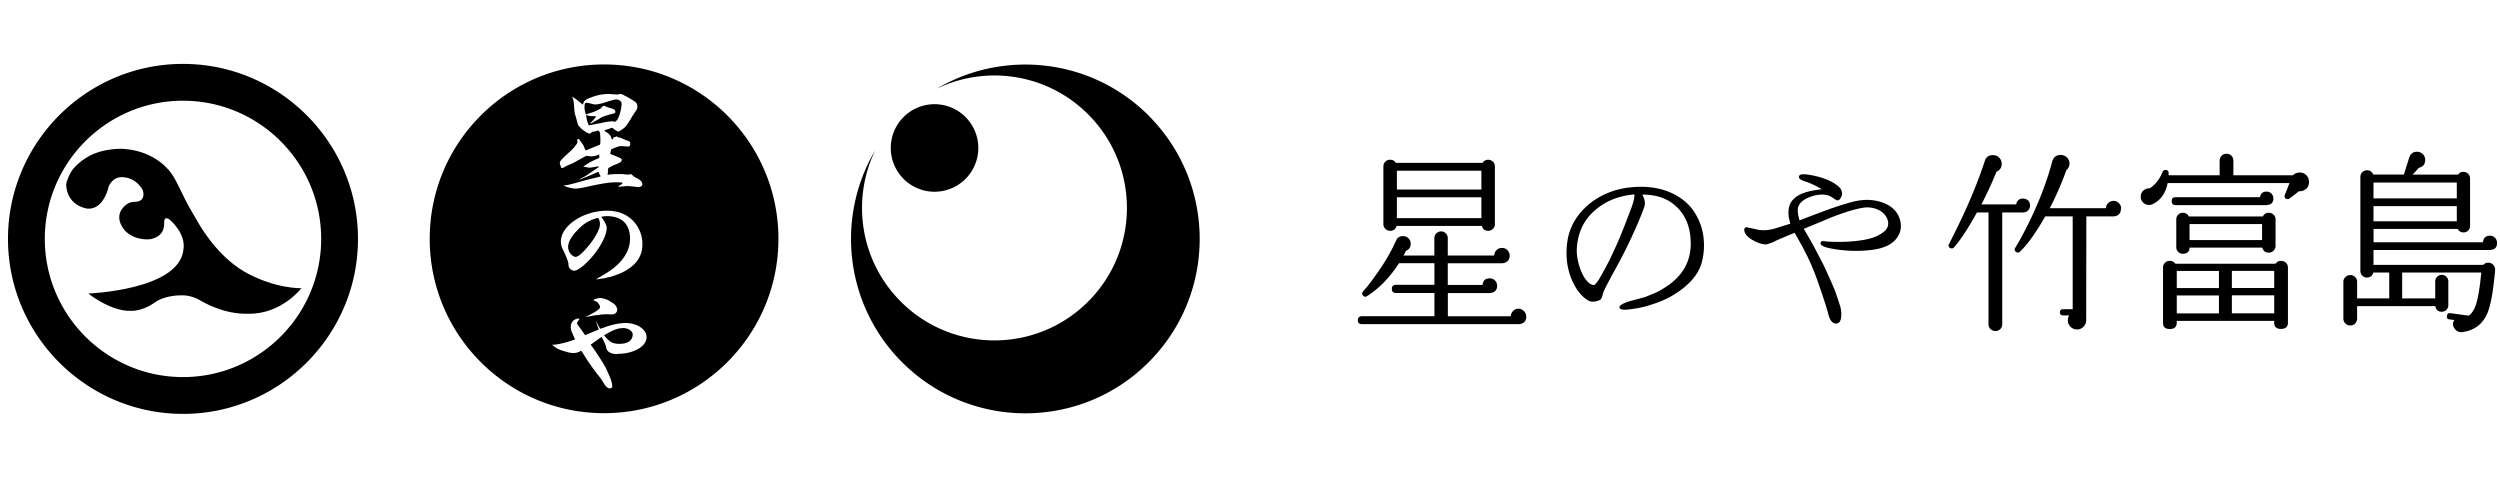 <svg xmlns="http://www.w3.org/2000/svg" width="313" height="60" fill="none"><g fill="#000" style="mix-blend-mode:color-burn"><path d="M191.09 39.61c0 .6-.3.92-.9.97h-19.68c-.34 0-.51-.16-.51-.48 0-.32.17-.51.51-.51h9.08v-2.91h-4.82c-.34 0-.51-.17-.51-.51 0-.34.17-.51.51-.51h4.82v-2.71h-4.43c-1.15 1.78-2.48 3.15-4 4.12-.16.11-.31.11-.46-.02-.19-.18-.21-.36-.05-.56.45-.5.94-1.11 1.45-1.84 1.1-1.5 1.97-2.95 2.61-4.36.03-.06.06-.11.07-.15.16-.39.45-.58.87-.58.27 0 .5.09.69.28.19.19.28.41.28.67 0 .44-.2.73-.6.9-.08.18-.18.37-.29.58h3.85v-2.18c0-.23.08-.42.25-.59a.81.81 0 0 1 .59-.25c.24 0 .44.09.6.25.16.17.24.37.24.59v2.18h5.81c.02-.27.12-.5.3-.68.19-.18.41-.27.67-.27.27 0 .5.09.69.28.18.19.28.41.28.67 0 .58-.31.9-.92.97h-6.83v2.71h4.36c.05-.55.35-.82.9-.82.26 0 .48.09.65.27.18.18.27.4.27.65 0 .53-.27.83-.8.9-.05.02-.09.02-.12.02h-5.25v2.91h7.87c.02-.26.12-.48.3-.67.18-.19.41-.28.67-.28.26 0 .48.1.68.29.19.19.29.42.29.68l.01-.01Zm-3.92-11.55c0 .23-.09.42-.25.59a.81.81 0 0 1-.59.25c-.42 0-.69-.2-.8-.61h-10.68c-.11.4-.38.61-.8.61-.24 0-.44-.09-.61-.25a.84.84 0 0 1-.24-.59v-7.21c0-.24.08-.44.24-.61.16-.16.36-.24.61-.24.31 0 .54.13.7.39h10.87c.16-.26.4-.39.7-.39.23 0 .42.08.59.24.17.16.25.36.25.61v7.21h.01Zm-1.7-4.33v-2.35h-10.58v2.35h10.58Zm0 3.58V24.7h-10.58v2.61h10.58ZM212.981 33.11c-.48 1.47-1.7 2.77-3.65 3.93-.82.48-1.88.91-3.17 1.28-.59.17-1.25.3-1.98.39-.89.13-1.37.07-1.42-.19-.06-.26.39-.54 1.34-.83.63-.17 1.25-.33 1.87-.5.78-.32 1.29-.53 1.53-.64.5-.26 1.02-.59 1.56-.97 1.76-1.32 2.64-3.03 2.62-5.15-.02-2.1-.72-3.71-2.12-4.84-1-.82-2.32-1.23-3.95-1.23.22.39.33.75.33 1.09 0 .17-.03.32-.08.45-.33.98-.95 2.45-1.87 4.4-.35.76-.92 1.87-1.7 3.31-.32.56-.76 1.39-1.34 2.51-.15.3-.25.58-.31.83-.06.19-.11.33-.15.42-.05.09-.13.17-.26.22-.54.22-.98.24-1.34.06-.52-.3-.99-.75-1.42-1.36-.89-1.36-1.34-2.9-1.34-4.62 0-.65.06-1.31.2-1.98.32-1.39 1.02-2.62 2.12-3.68.82-.8 1.8-1.43 2.95-1.89 1-.41 2.15-.65 3.45-.72 1.39-.07 2.68.1 3.87.53 1.37.52 2.44 1.29 3.2 2.31.95 1.32 1.42 2.81 1.42 4.48 0 .83-.12 1.64-.36 2.42v-.03Zm-8.35-8.77c-.5.04-1.01.12-1.53.25-1.28.3-2.42.88-3.42 1.75-1.34 1.15-2.09 2.67-2.25 4.57-.06.59 0 1.26.19 2.01.19.74.44 1.35.75 1.84.43.63.82.94 1.17.92.19-.02.46-.36.84-1.03.26-.45.61-1.09 1.06-1.95.26-.52.64-1.34 1.14-2.45.45-1.04 1.03-2.52 1.75-4.45.21-.63.31-1.11.31-1.45l-.01-.01ZM237.771 27.21c.15.37.22.74.22 1.11 0 .41-.1.8-.31 1.17-.52.96-1.59 1.56-3.2 1.78-.69.09-1.38.14-2.09.14-1.17 0-2.32-.12-3.45-.36-.72-.17-1.06-.38-1-.64.02-.17.14-.24.36-.22l.61.06c1.75.09 3.29 0 4.62-.25 1.06-.2 1.87-.57 2.45-1.09.28-.26.42-.58.42-.95 0-.17-.03-.33-.08-.47-.2-.52-.56-.91-1.06-1.17-.63-.32-1.3-.42-2-.31-.98.15-2.35.57-4.09 1.25-.69.3-1.8.76-3.34 1.39.28.46.68 1.16 1.2 2.09.24.45.66 1.24 1.25 2.39.26.52.69 1.47 1.28 2.84.21.46.49 1.29.86 2.48.07.28.11.58.11.92 0 .76-.22 1.14-.67 1.14-.45 0-.77-.41-.97-1.23-.26-.96-.68-2.25-1.25-3.87-.39-1.15-.85-2.26-1.37-3.34-.41-.83-.94-1.81-1.59-2.92-.48.19-1.27.52-2.37 1-.24.15-.62.3-1.14.45-.54.02-1.19-.2-1.95-.67-.56-.37-.84-.76-.84-1.17 0-.2.12-.31.36-.31-.05 0 .35.09 1.23.28.59.15 1.3.12 2.12-.08.69-.22 1.37-.44 2.06-.64-.13-.46-.2-.81-.22-1.03-.06-.71.05-1.27.33-1.7.35-.52.92-.91 1.7-1.17.59-.19 1.3-.32 2.12-.42-.78-.46-1.47-.79-2.07-.97-.6-.19-.86-.41-.77-.67.07-.22.45-.29 1.11-.19.76.11 1.47.29 2.12.53.82.3 1.44.67 1.87 1.11.18.22.28.47.28.75 0 .17-.06.35-.17.54-.11.19-.24.29-.39.29-.11 0-.26-.07-.45-.22-.26-.17-.43-.27-.5-.31-.3-.13-.63-.19-1-.19-.48 0-.99.1-1.53.31-.74.28-1.22.67-1.42 1.17-.15.33-.1.92.14 1.75.76-.3 2.01-.77 3.76-1.42 1.43-.5 2.53-.83 3.31-1 1.19-.24 2.3-.18 3.33.19 1.03.37 1.72.98 2.07 1.84v.01ZM254.161 25.73c0 .24-.09.45-.25.62-.17.17-.38.25-.62.25h-2.61v13.99c0 .24-.08.44-.24.61-.16.16-.36.24-.61.24a.86.86 0 0 1-.62-.24.792.792 0 0 1-.25-.61V26.6h-1.45c-1.08 1.95-2.03 3.41-2.86 4.36-.13.15-.29.18-.48.1-.23-.13-.27-.31-.14-.53.79-1.57 1.43-2.87 1.91-3.92 1.03-2.26 1.89-4.42 2.57-6.49.15-.47.48-.7 1.02-.7.31 0 .56.11.77.32.21.21.31.47.31.77 0 .47-.22.8-.65.99-.57 1.4-1.2 2.77-1.89 4.09h4.36c.08-.48.37-.73.87-.73.24 0 .45.09.62.25.17.17.25.38.25.62h-.01Zm11.38.39c0 .58-.29.9-.87.97h-3.46l-.02 13c0 .32-.11.6-.34.82-.23.23-.491.34-.801.34-.32 0-.599-.11-.819-.34-.23-.23-.34-.5-.34-.82 0-.21.06-.41.17-.6h-.75c-.27 0-.41-.13-.41-.39s.14-.39.41-.39h1.19V27.09h-3.44c-1.13 2-2.18 3.47-3.15 4.41-.14.15-.31.16-.48.05-.21-.13-.25-.31-.12-.53.53-.86 1.11-1.93 1.74-3.22 1.27-2.6 2.23-5.1 2.86-7.5.16-.6.52-.9 1.07-.9.31 0 .57.1.79.31.22.21.33.47.33.77 0 .32-.13.6-.39.82-.61 1.69-1.31 3.29-2.08 4.77h7.02c.02-.26.12-.48.3-.65.19-.18.41-.27.67-.27.26 0 .48.1.67.29.19.19.28.42.28.68h-.03ZM289.09 22.78c0 .44-.18.77-.53.99-.23.13-.47.19-.73.17l-1.16.9c-.11.1-.24.12-.39.07-.24-.1-.31-.27-.22-.51.13-.31.32-.8.58-1.48h-15.25c-.26 1.29-.89 2.17-1.89 2.64-.15.07-.29.1-.44.1-.29 0-.54-.1-.74-.3-.2-.2-.3-.45-.3-.74 0-.31.11-.56.33-.76.22-.2.48-.29.79-.28.69-.44 1.23-1.12 1.62-2.06.06-.15.19-.23.36-.24.26 0 .39.13.39.39v.27h6.39v-1.82c0-.24.08-.45.25-.62.17-.17.38-.25.62-.25s.44.08.61.25c.16.17.24.38.24.62v1.82h7.46c.24-.23.52-.34.85-.34.33 0 .6.11.82.34.23.23.34.51.34.85v-.01Zm-2.64 17.6c0 .53-.29.8-.87.8-.58 0-.85-.26-.85-.77v-.24h-12.2v.22c0 .53-.29.8-.87.8-.58 0-.85-.26-.85-.77V33.5c0-.23.08-.42.24-.59.16-.17.36-.25.61-.25.29 0 .52.12.7.36h12.54c.16-.24.39-.36.68-.36.24 0 .45.08.62.24.17.16.25.36.25.61v6.9-.03Zm-1.82-15.57c0 .52-.25.8-.75.85-.05.02-.09.02-.12.02h-11.38c-.32 0-.48-.17-.48-.51 0-.34.16-.48.48-.48h10.58c.06-.47.34-.7.82-.7.23 0 .42.08.59.24.17.16.25.36.25.58h.01Zm.27 5.98c0 .23-.08.42-.25.59a.81.81 0 0 1-.59.25c-.44 0-.71-.21-.82-.63h-9.1c-.03.52-.31.77-.85.77-.23 0-.42-.08-.58-.24a.785.785 0 0 1-.24-.58v-3.49c0-.23.08-.42.24-.58.16-.16.35-.24.58-.24.35 0 .6.15.75.46h9.27c.15-.31.4-.46.75-.46.23 0 .42.08.59.24.17.16.25.36.25.58V30.79Zm-7.09 5.28v-2.15h-5.28v2.15h5.28Zm.02 3.17-.02-.02v-2.23h-5.28v2.25h5.3Zm5.38-9.18v-2.01h-9.08v2.01h9.08Zm1.52 6v-2.15h-5.3v2.15h5.3Zm0 3.17v-2.25h-5.3v2.25h5.3ZM312.631 30.41c0 .55-.27.84-.8.87-.05.02-.09.02-.12.02h-14.55v1.86h13.75c.19-.21.43-.3.7-.27.23.02.42.12.57.3a.9.9 0 0 1 .21.62c-.23 2.65-.56 4.46-.99 5.45-.6 1.36-1.65 2.13-3.15 2.32-.36.03-.65-.09-.87-.36-.32-.36-.36-.74-.1-1.16l-.61-.07c-.26-.03-.36-.18-.31-.44.03-.26.18-.37.44-.34l2.28.31c.44-.29.77-.85.99-1.67.23-.78.42-2.02.58-3.73h-9.9v3.24h4.14v-2.13c0-.23.08-.42.24-.58.16-.16.35-.24.58-.24.23 0 .42.08.58.24.16.16.24.36.24.58v2.98c0 .23-.08.42-.24.58-.16.16-.36.24-.58.24-.47 0-.73-.23-.8-.7h-9.8v1.55c0 .24-.08.45-.24.62-.16.17-.36.25-.61.25s-.45-.09-.62-.25a.845.845 0 0 1-.25-.62v-4.6c0-.23.08-.42.25-.59.17-.17.38-.25.62-.25s.44.09.61.25c.16.17.24.37.24.59v2.08h4.02v-3.24h-1.99c-.11.42-.38.63-.8.63-.23 0-.42-.08-.58-.24a.785.785 0 0 1-.24-.58V22.14c0-.23.08-.42.24-.58.16-.16.35-.24.58-.24.39 0 .65.18.78.53h3.85l.68-2.18.02-.02c.16-.44.48-.65.95-.65.27 0 .51.1.71.29.2.19.3.44.3.73 0 .55-.27.88-.8.99-.21.26-.47.54-.77.85h5.69c.16-.23.39-.34.68-.34.22 0 .42.08.58.24.16.16.24.36.24.58v5.96c0 .23-.08.42-.24.57-.16.15-.36.23-.58.23-.32 0-.57-.15-.73-.44h-10.53v1.67h13.7c.05-.55.35-.82.89-.82.24 0 .45.09.62.27.17.18.25.39.25.63Zm-5.04-5.57v-1.99h-10.43v1.99h10.43Zm0 2.86v-1.89h-10.43v1.89h10.43ZM143.811 14.47c-7.2-7.19-18.17-8.31-26.54-3.36 6.18-3 13.83-1.93 18.96 3.2 6.48 6.47 6.48 16.97 0 23.45-6.47 6.48-16.98 6.48-23.45 0-5.13-5.13-6.19-12.78-3.2-18.95-4.96 8.37-3.83 19.34 3.36 26.54 8.53 8.53 22.35 8.53 30.87 0 8.52-8.52 8.52-22.34 0-30.87v-.01Z"/><path d="M120.88 14.65a5.48 5.48 0 1 1-7.75 7.75 5.48 5.48 0 0 1 7.75-7.75ZM77.99 41.08c-.64 0-1.25.24-2.36.9.29.36.5.57.86.85.33.15.65.22 1.05.22.69 0 1.23-.19 1.47-.53.13-.18.21-.42.21-.63 0-.44-.56-.82-1.23-.82v.01ZM76.482 15.18h.22c.08.04.15.06.21.06.24 0 .46-.29.65-.87.14-.37.26-1.05.26-1.34 0-.19-.04-.29-.19-.4a.687.687 0 0 0-.48-.18c-.18 0-.43.07-1.62.44-.38.11-.76.19-1 .19-.1 0-.24-.03-.54-.11-.2-.05-.4-.1-.52-.1-.26 0-.29.07-.29.61 0 .19.04.42.17.86l.58-.2c.42-.12.44-.14.94-.38l.3-.15c.19-.24.35-.36.44-.36.03 0 .12.04.39.15l.29.1c.58.15.75.26.75.49 0 .14-.08.19-.35.25-.12.026-.287.076-.5.15-.14.04-.32.08-.47.14-.25.08-.4.15-.74.36-.15.11-.32.19-.49.28-.12.07-.25.14-.36.21-.08.04-.15.08-.22.13v-.06s.01-.06.06-.1c.26-.25.37-.36.68-.78l-.37-.03h-.26c-.26-.03-.37-.06-.65-.15l.06.35.04.28c.04.08.07.21.2.6v.06l.25-.01.38-.08.19-.04c.18-.04.4-.08.64-.12.15-.03.29-.07.43-.1.39-.08.74-.12.93-.12l-.01-.03ZM72.07 29.05c-.62.71-.94 1.33-.94 1.86 0 .22.06.44.15.64.18.33.54.61.79.61.32 0 .89-.5 1.64-1.41.57-.69 1.07-1.51 1.29-2.1.07-.18.11-.42.11-.62 0-.29-.07-.51-.24-.76-1.21.33-1.9.78-2.8 1.79v-.01Z"/><path d="M75.63 8.07c-12.06 0-21.83 9.77-21.83 21.83 0 12.06 9.77 21.83 21.83 21.83 12.06 0 21.83-9.78 21.83-21.83 0-12.05-9.77-21.83-21.83-21.83Zm-.81 29.8c-.12-.11-.24-.17-.51-.25.05-.12.12-.17.41-.24.15-.04.32-.07.43-.07.19 0 .37.04.75.18.18.04.22.06.33.14.07.04.22.14.47.29.33.19.58.57.58.86 0 .19-.13.42-.31.5-.1.06-.21.08-.4.08-.07 0-.19 0-.36-.01h-.37c-.33 0-.56.03-1.07.1h-.08c-.61.1-.71.11-1.37.25h-.02c1.38-.71 1.83-1.01 1.83-1.26 0-.14-.15-.42-.32-.57h.01Zm1.5-3.16-.04-.03-.72.18h-.17c-.39.08-.6.11-.79.11 1.64-.92 2.29-1.39 2.95-2.07.9-.96 1.33-1.93 1.33-3.05 0-.95-.32-1.72-.88-2.18-.47-.39-1.21-.61-1.97-.61-.24 0-.4.01-.72.08h-.04c.47.64.69 1.07.69 1.4 0 1.25-1.47 3.56-3.08 4.84-.46.36-.76.51-1.01.51-.26 0-.53-.19-.64-.46-.05-.12-.05-.17-.07-.47-.02-.22-.39-1.15-.69-1.73-.17-.32-.25-.65-.25-.99 0-1.98 2.82-3.86 5.77-3.86.9 0 1.71.19 2.37.57 1.28.72 2.07 2.11 2.07 3.61 0 1.25-.51 2.22-1.6 3-.67.48-1.22.74-2.52 1.14l.01.01Zm-6.01-14.73c.24-.26.53-.54 1.14-1.08.21-.21.49-.5.56-.62.03-.04.07-.1.15-.19.1-.12.13-.22.13-.39v-.29s.08-.01.11-.01c.08 0 .12.04.22.19.01.03.14.19.36.51.06.07.1.17.14.29.1.247.174.4.22.46.68-.31 1.28-.54 1.79-.75.03-.17.04-.24.04-.42 0-.053-.002-.233-.01-.54-.02-.26-.03-.44-.03-.47-.02-.06-.07-.17-.17-.31-.04-.01-.08-.01-.11-.01l-.42.11-.32.05c-.1.14-.18.21-.28.21-.36 0-1.4-.82-1.49-1.18-.08-.29-.19-.72-.35-1.25-.04-.113-.09-.58-.15-1.4-.03-.32-.1-.55-.22-.79.49.29.5.3 1.35 1.01.14-.49.29-.64 1-.9.76-.3 1.47-.44 2.15-.44.16 0 .33 0 .58.03.43.03.46.03.67.03.12-.04.19-.06.29-.06.15 0 .21.01.4.13.06.03.13.06.19.1.39.18 1.14.64 1.29.76.17.14.26.35.26.57 0 .22-.05.38-.22.6-.14.19-.28.4-.71 1.12-.42.68-.57.86-.86 1.07-.366.246-.566.37-.6.37 0 0-.04-.03-.26-.13-.14-.08-.25-.17-.46-.35-.14 0-.15.01-.51.14-.13.05-.29.1-.48.14.01.11.03.12.15.21.51.33.62.47.75.98l.14-.08c.07-.21.08-.22.26-.25a.237.237 0 0 0 .11-.04l.07-.05c.1.08.207.13.32.15l.27.06c.1.06.19.1.3.14.17.08.39.18.43.18.26.08.31.1.36.22.04.07.05.15.05.22 0 .19-.11.32-.28.32-.07 0-.18-.01-.32-.03l-.53-.03c-.25 0-.32.03-1.25.39-.08.32-.11.4-.11.62.17.04.18.04.4.13l.29.13c.47.17.73.32.73.4 0 .3-.07.35-.91.69l-.33.15-.15.1c-.1.03-.19.08-.29.15l-.05.32v.25l-.04.28c.4-.08.71-.11 1.64-.11.14 0 .417.023.83.07h.2c.08-.04.15-.07.21-.07.054 0 .157.07.31.21.05.05.11.1.16.14l.35.18c.46.25.65.47.65.76 0 .19-.24.35-.56.35l-.46-.07s-.32-.03-.85-.07c-.1 0-.47.04-1.12.1l.03-.1s.08-.04.18-.1c.11-.04.29-.22.29-.26 0-.1-.04-.1-.94-.1-.75 0-1.71.15-3.88.64-.39.08-.79.14-1.01.14-.47 0-1.14-.17-1.58-.4.37.01.92-.11 2.69-.62l.42-.11 1.04-.25c.22-.06.4-.1.54-.14l-.05-.11-.1-.17-.12-.29c-.13.03-.15.03-.25.08-.39.18-.83.38-1.35.58-.2.07-.39.15-.54.22-.07.04-.14.07-.17.07-.01 0-.04 0-.07-.01.15-.1.32-.19.48-.28.11-.05.22-.11.33-.18.94-.64 1.36-.92 1.58-1.07v-.11l-.35.06c-.6.1-.68.11-.75.11-.14 0-.41-.04-.82-.15.93-.6 1.08-.68 2-1.06v-.44l-.29.11c-.31.1-.46.12-.64.12-.14 0-.33-.01-.67-.07-.53.28-.79.42-1.18.64-.29.17-.44.25-.67.35-.15.07-.07.03-.22.1l-.46.19c-.13.09-.25.15-.37.22a.26.26 0 0 1-.15.04c-.1 0-.11-.01-.19-.26-.066-.174-.1-.29-.1-.35 0-.17.04-.23.21-.44l.01-.01Zm7.01 24.35c-.6 0-.99-.13-1.21-.38-.15-.15-.22-.35-.29-.75-.22-.49-.26-.55-.49-1.01-.06.04-.12.08-.18.11-.31.22-.61.43-.9.64-.1.07-.19.14-.29.19.04.08.08.15.14.22l.25.35c.36.51 1.17 1.76 1.36 2.11.24.44.48.99.73 1.61.13.33.21.69.21.98 0 .12-.01.14-.11.15l-.04.04s-.03.04-.15.04c-.29 0-.53-.24-.94-.94-.13-.21-.26-.42-.43-.6-.15-.19-.07-.1-.22-.29-.47-.59-1-1.35-1.49-2.11-.3-.5-.36-.58-.5-.78-.4.22-.64.29-1.01.29-.25 0-.46-.04-.96-.18-.75-.22-1-.33-1.33-.58-.06-.04-.13-.1-.19-.14-.08-.06-.1-.07-.11-.15h.24c.61-.04 1.82-.35 2.59-.67-.5-1.07-.54-1.19-.54-1.57 0-.6.44-1.04 1.07-1.03 0 .1-.01.11-.15.3-.07.1-.13.22-.13.3 0 .07.04.14.15.28.15.19.29.39.42.58l.29.41.15.21 1.71-.71c-.21-.51-.25-.63-.32-1.01h.02c.24.57.3.69.5.92l.14-.04.47-.17c.79-.3 1.83-.51 2.51-.51 1.48 0 2.66.79 2.66 1.78 0 1.15-1.62 2.08-3.62 2.08l-.01.03ZM1 29.91c0 12.08 9.83 21.9 21.91 21.91 12.08 0 21.91-9.83 21.91-21.91S34.99 8 22.91 8 1 17.83 1 29.91Zm4.61 0c0-9.54 7.76-17.3 17.3-17.3 9.54 0 17.3 7.76 17.3 17.3 0 9.54-7.76 17.3-17.3 17.3-9.54 0-17.3-7.76-17.3-17.3Z"/><path d="M8.8 21.7c.31-.64 1.13-1.44 2.16-2.05.92-.54 2.16-.95 3.95-1.02.21-.01 3.79-.11 6.21 2.65.75.89 1.12 1.8 2.13 3.83.49.96 1.36 2.4 1.36 2.4s2.24 4.33 5.99 6.51c3.88 2.19 7.14 2.06 7.14 2.06s-2.5 3.26-6.61 3.2c-3.1.1-5.64-1.42-6.15-1.72-1.17-.68-2.32-.58-2.32-.58-2.15 0-3.27.88-3.27.88s-1.37 1.07-2.97 1.06c-2.55.1-5.37-2.17-5.37-2.17s11.34-.41 11.91-5.46c.37-2.09-1.73-3.8-1.73-3.8s-.53-.45-.66.12c-.05.47.21 1.85-1.64 2.32 0 0-1.88.36-3.31-1.07-1.77-2.19.41-3.39.41-3.39s.3-.21 1.03-.21c1.3-.13.81-1.46.81-1.46s-.76-1.59-2.6-1.62c-1.25-.03-1.67 1.2-1.67 1.2s-.6 2.94-2.71 2.74c-2.74-.57-2.6-3.06-2.6-3.06s.04-.5.52-1.36H8.8Z"/></g></svg>